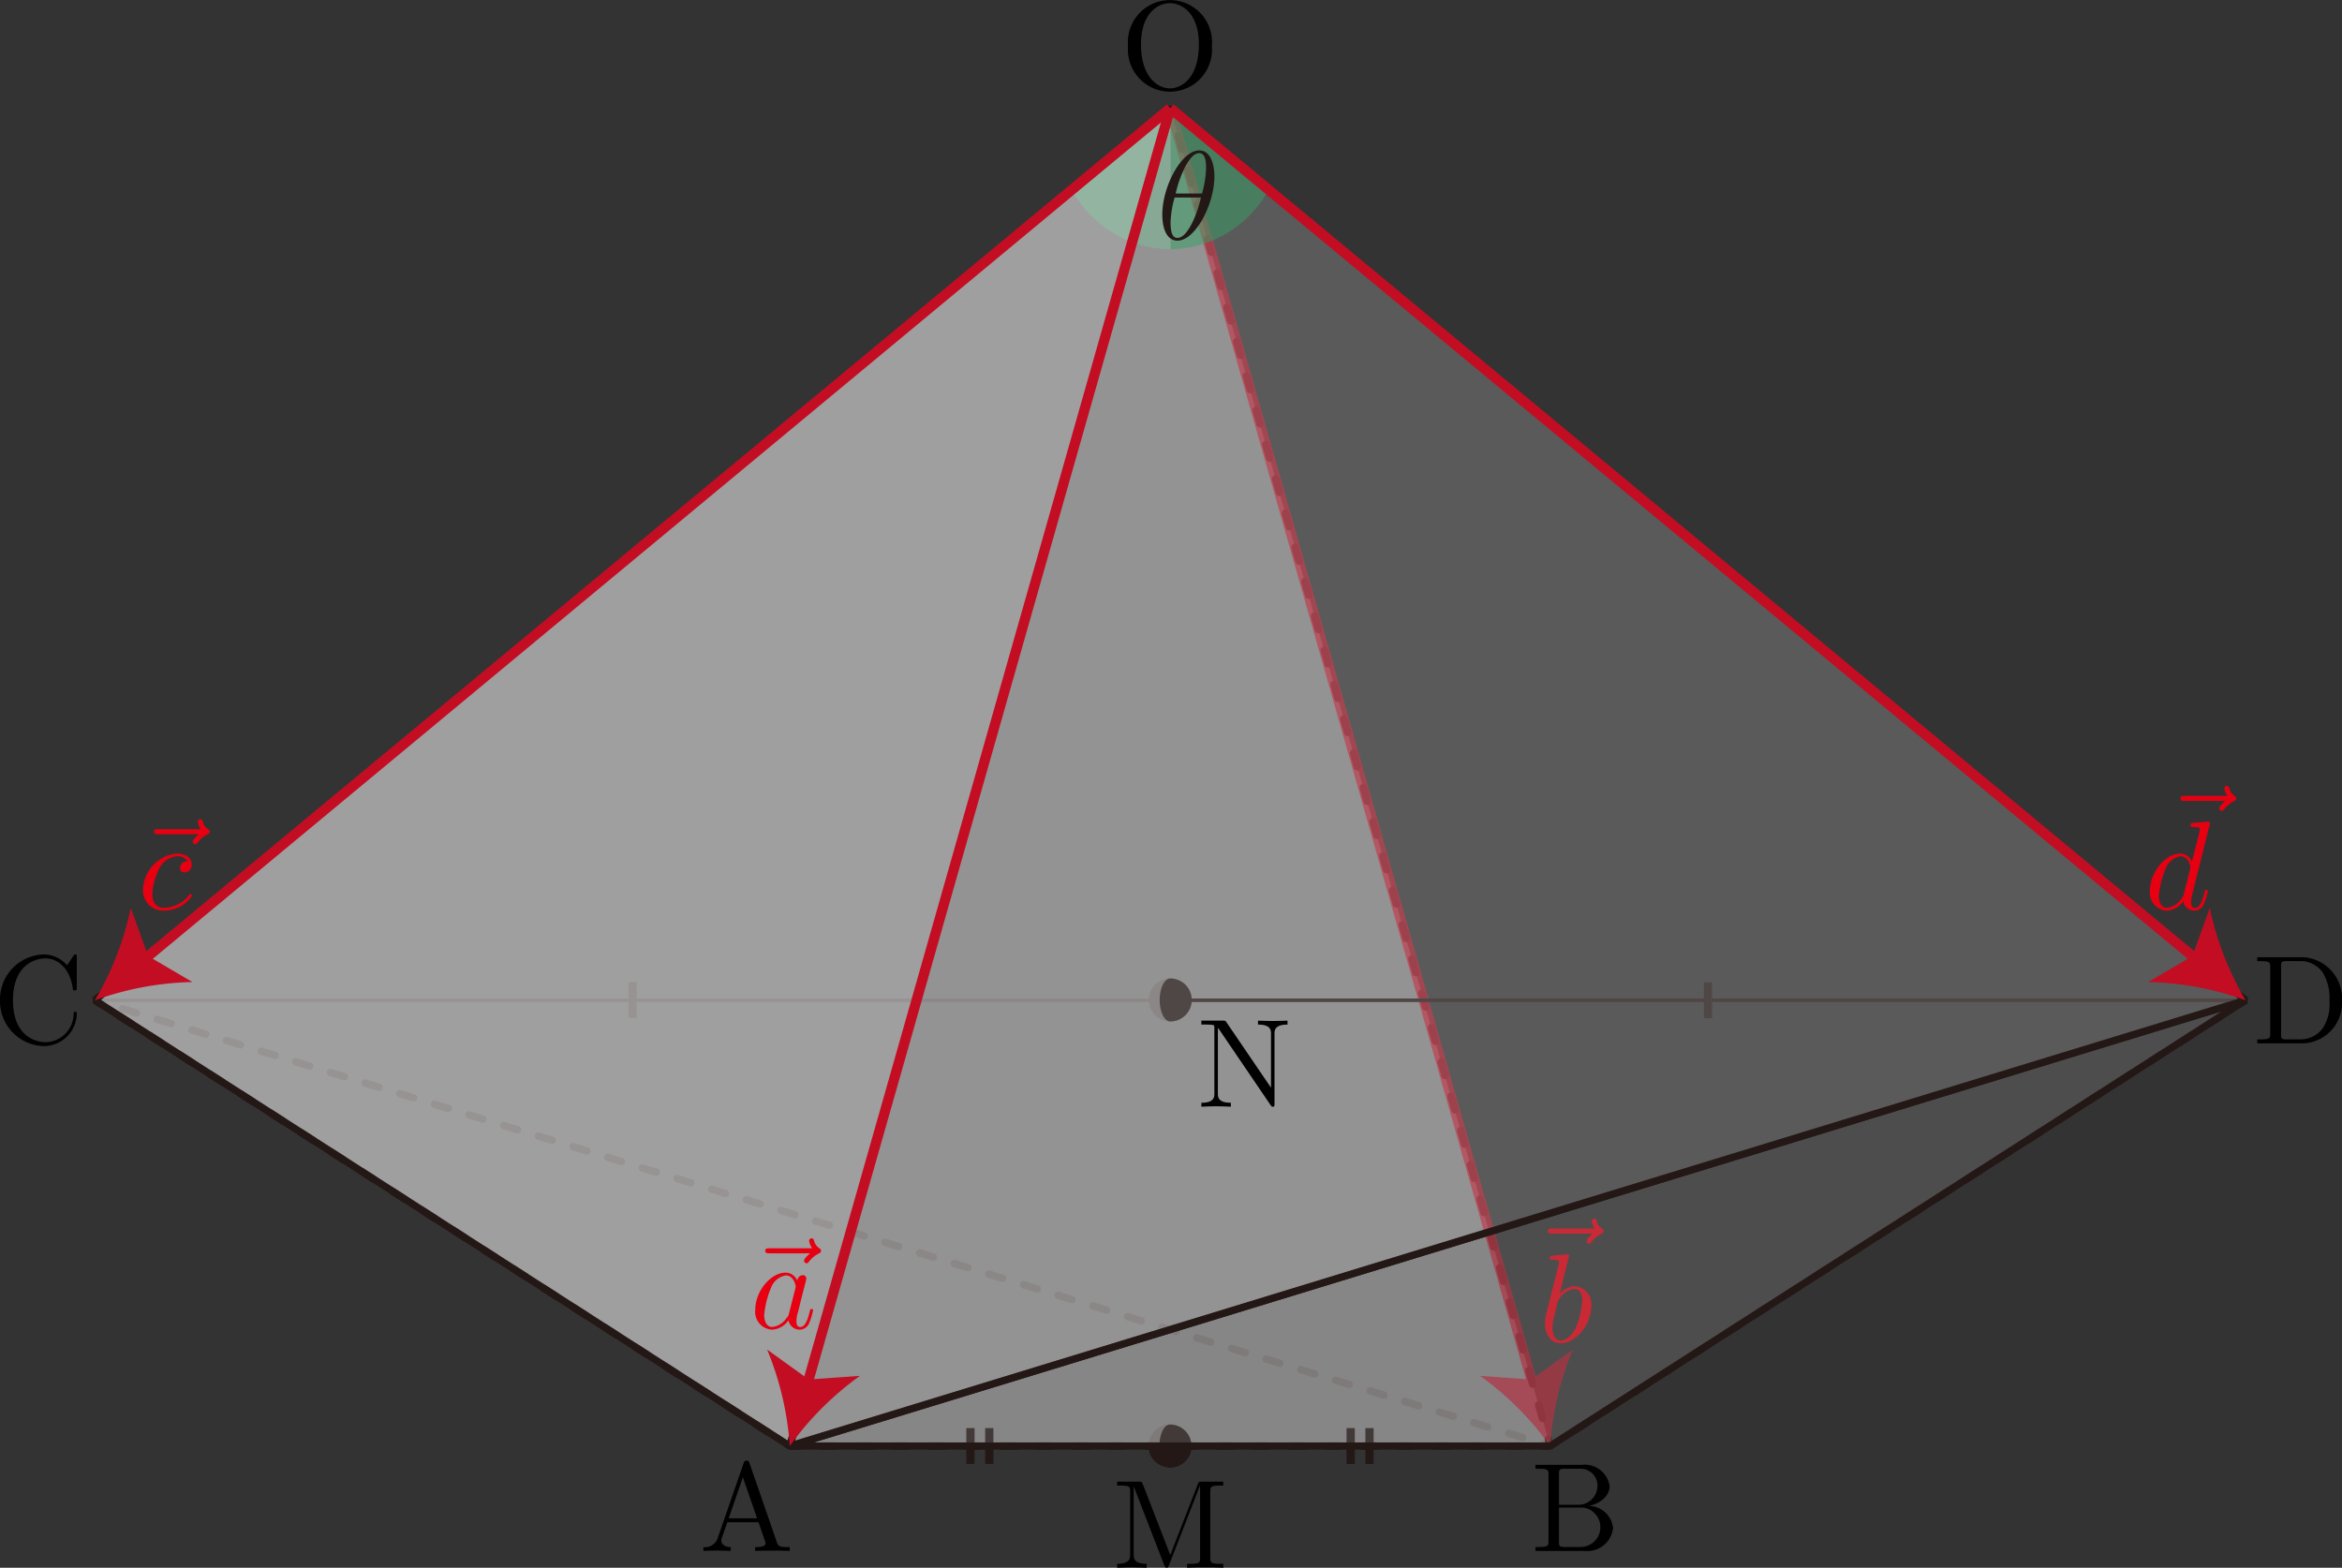 <svg xmlns="http://www.w3.org/2000/svg" viewBox="0 0 185.206 123.993"><rect x="0" y="0" width="185.206" height="123.993" fill="#333333" stroke="none"/><g id="レイヤー_2" data-name="レイヤー 2"><g id="Workplace"><g id="_2B_5_01" data-name="2B_5_01"><g id="背面"><g id="_OBC" data-name="△OBC"><polyline points="122.047 114.202 122.589 114.368 122.434 113.822" fill="none" stroke="#231815" stroke-linecap="round" stroke-linejoin="bevel" stroke-width="0.567"/><line x1="121.972" y1="112.195" x2="92.93" y2="9.914" fill="none" stroke-dasharray="1.128 1.692" stroke-linecap="round" stroke-linejoin="bevel" stroke-width="0.567" stroke="#231815"/><polyline points="92.699 9.1 92.544 8.555 92.108 8.917" fill="none" stroke="#231815" stroke-linecap="round" stroke-linejoin="bevel" stroke-width="0.567"/><line x1="90.799" y1="10.002" x2="8.595" y2="78.207" fill="none" stroke-dasharray="1.133 1.7" stroke-linecap="round" stroke-linejoin="bevel" stroke-width="0.567" stroke="#231815"/><polyline points="7.941 78.75 7.505 79.112 8.047 79.278" fill="none" stroke="#231815" stroke-linecap="round" stroke-linejoin="bevel" stroke-width="0.567"/><line x1="9.691" y1="79.781" x2="121.225" y2="113.95" fill="none" stroke-dasharray="1.146 1.72" stroke-linecap="round" stroke-linejoin="bevel" stroke-width="0.567" stroke="#231815"/></g><g id="_ABC" data-name="△ABC"><polyline points="122.022 114.368 122.589 114.368 122.047 114.202" fill="none" stroke="#231815" stroke-linecap="round" stroke-linejoin="bevel" stroke-width="0.567"/><line x1="120.403" y1="113.698" x2="8.869" y2="79.529" fill="none" stroke-dasharray="1.146 1.72" stroke-linecap="round" stroke-linejoin="bevel" stroke-width="0.567" stroke="#231815"/><polyline points="8.047 79.278 7.505 79.112 7.982 79.418" fill="none" stroke="#231815" stroke-linecap="round" stroke-linejoin="bevel" stroke-width="0.567"/><polyline points="9.421 80.341 62.455 114.368 121.167 114.368" fill="none" stroke="#231815" stroke-linecap="round" stroke-linejoin="bevel" stroke-width="0.567" stroke-dasharray="1.14 1.71"/></g><g id="_OBD" data-name="△OBD"><polyline points="177.106 79.418 177.583 79.112 177.147 78.75" fill="none" stroke="#231815" stroke-linecap="round" stroke-linejoin="bevel" stroke-width="0.567"/><line x1="175.839" y1="77.664" x2="93.634" y2="9.459" fill="none" stroke-dasharray="1.133 1.7" stroke-linecap="round" stroke-linejoin="bevel" stroke-width="0.567" stroke="#231815"/><polyline points="92.98 8.917 92.544 8.555 92.699 9.1" fill="none" stroke="#231815" stroke-linecap="round" stroke-linejoin="bevel" stroke-width="0.567"/><line x1="93.161" y1="10.728" x2="122.203" y2="113.008" fill="none" stroke-dasharray="1.128 1.692" stroke-linecap="round" stroke-linejoin="bevel" stroke-width="0.567" stroke="#231815"/><polyline points="122.434 113.822 122.589 114.368 123.066 114.062" fill="none" stroke="#231815" stroke-linecap="round" stroke-linejoin="bevel" stroke-width="0.567"/><line x1="124.501" y1="113.142" x2="176.389" y2="79.877" fill="none" stroke-dasharray="1.136 1.704" stroke-linecap="round" stroke-linejoin="bevel" stroke-width="0.567" stroke="#231815"/></g></g><path d="M92.575,8.58l-.031-.026-7.778,6.454a8.993,8.993,0,0,0,7.809,4.707Z" fill="#094" fill-opacity="0.5"/><g id="N"><circle id="N-2" data-name="N" cx="92.544" cy="79.089" r="1.701" fill="#231815"/><path id="N-3" data-name="N" d="M92.544,77.388c-.462,0-.836.762-.836,1.7s.374,1.7.836,1.7a1.7,1.7,0,1,0,0-3.4Z" fill="#231815"/></g><g id="M"><circle id="M-2" data-name="M" cx="92.522" cy="114.368" r="1.701" fill="#231815"/><path id="M-3" data-name="M" d="M92.522,112.667c-.462,0-.836.761-.836,1.7s.374,1.7.836,1.7a1.7,1.7,0,0,0,0-3.4Z" fill="#231815"/></g><g id="CN"><line id="CN-2" data-name="CN" x1="7.505" y1="79.112" x2="92.544" y2="79.112" fill="none" stroke="#231815" stroke-linejoin="bevel" stroke-width="0.283"/><line x1="50.024" y1="77.672" x2="50.024" y2="80.507" fill="none" stroke="#231815" stroke-miterlimit="10" stroke-width="0.652"/></g><g id="中面"><g id="_OBAC" data-name="□OBAC"><polygon points="92.544 8.554 7.505 79.112 62.455 114.368 122.589 114.368 92.544 8.554" fill="#fff" opacity="0.4"/><polyline points="92.699 9.1 92.544 8.554 92.108 8.916" fill="none" stroke="#231815" stroke-linecap="round" stroke-linejoin="bevel" stroke-width="0.567"/><line x1="90.799" y1="10.002" x2="8.595" y2="78.207" fill="none" stroke-dasharray="1.133 1.7" stroke-linecap="round" stroke-linejoin="bevel" stroke-width="0.567" stroke="#231815"/><polyline points="7.941 78.75 7.505 79.112 7.982 79.418" fill="none" stroke="#231815" stroke-linecap="round" stroke-linejoin="bevel" stroke-width="0.567"/><polyline points="9.421 80.341 62.455 114.368 121.167 114.368" fill="none" stroke="#231815" stroke-linecap="round" stroke-linejoin="bevel" stroke-width="0.567" stroke-dasharray="1.14 1.71"/><polyline points="122.022 114.368 122.589 114.368 122.434 113.822" fill="none" stroke="#231815" stroke-linecap="round" stroke-linejoin="bevel" stroke-width="0.567"/><line x1="121.972" y1="112.195" x2="92.93" y2="9.914" fill="none" stroke-dasharray="1.128 1.692" stroke-linecap="round" stroke-linejoin="bevel" stroke-width="0.567" stroke="#231815"/></g><g id="AB"><g id="等しい"><line x1="106.811" y1="112.95" x2="106.811" y2="115.785" fill="none" stroke="#231815" stroke-miterlimit="10" stroke-width="0.652"/><line x1="108.3" y1="112.95" x2="108.3" y2="115.785" fill="none" stroke="#231815" stroke-miterlimit="10" stroke-width="0.652"/></g><g id="等しい-2" data-name="等しい"><line x1="76.744" y1="112.95" x2="76.744" y2="115.785" fill="none" stroke="#231815" stroke-miterlimit="10" stroke-width="0.652"/><line x1="78.233" y1="112.95" x2="78.233" y2="115.785" fill="none" stroke="#231815" stroke-miterlimit="10" stroke-width="0.652"/></g></g></g><g id="ベクトル"><g id="OB"><g opacity="0.7"><line x1="92.544" y1="8.555" x2="121.267" y2="109.714" fill="none" stroke="#c30d23" stroke-linejoin="bevel" stroke-width="0.802"/><path d="M122.589,114.368a24.232,24.232,0,0,0-5.539-5.55l4.044.285,3.29-2.368A24.217,24.217,0,0,0,122.589,114.368Z" fill="#c30d23"/></g></g><path d="M125.94,97.573c-.139.129-.468.406-.468.588a.217.217,0,0,0,.2.2c.09,0,.139-.071.189-.134a2.271,2.271,0,0,1,.788-.646c.07-.04.169-.089.169-.21,0-.1-.069-.151-.139-.2a1.033,1.033,0,0,1-.408-.57c-.021-.09-.061-.219-.2-.219a.206.206,0,0,0-.2.21,1.457,1.457,0,0,0,.239.579h-3.361c-.17,0-.349,0-.349.2s.179.2.349.2h3.191" fill="#e60012"/><path d="M124.088,99.324c0-.009,0-.111-.13-.111-.23,0-.957.08-1.217.1-.08.009-.189.018-.189.2,0,.124.089.124.239.124.479,0,.5.067.5.169,0,.067-.09.4-.14.617l-.818,3.251a3.623,3.623,0,0,0-.159,1c0,.951.528,1.568,1.266,1.568,1.177,0,2.4-1.488,2.4-2.922a1.422,1.422,0,0,0-1.327-1.594,1.706,1.706,0,0,0-1.167.6l.739-3Zm-.938,3.766a.67.67,0,0,1,.15-.346,1.615,1.615,0,0,1,1.2-.8c.359,0,.629.3.629.932a7.079,7.079,0,0,1-.509,2.118c-.329.666-.788,1.022-1.177,1.022-.339,0-.668-.262-.668-1a3.472,3.472,0,0,1,.159-1l.22-.924" fill="#e60012"/></g><path d="M92.575,8.58V19.715a9,9,0,0,0,7.747-4.707Z" fill="#094" fill-opacity="0.5"/><g id="M-4" data-name="M"><path id="M-5" data-name="M" d="M92.522,112.667c-.462,0-.836.761-.836,1.7s.374,1.7.836,1.7a1.7,1.7,0,0,0,0-3.4Z" fill="#231815"/></g><g id="ND"><line id="ND-2" data-name="ND" x1="92.544" y1="79.112" x2="177.583" y2="79.112" fill="none" stroke="#231815" stroke-linejoin="bevel" stroke-width="0.283"/><line x1="135.064" y1="77.694" x2="135.064" y2="80.529" fill="none" stroke="#231815" stroke-miterlimit="10" stroke-width="0.652"/><g id="N-4" data-name="N"><path id="N-5" data-name="N" d="M92.544,77.388c-.462,0-.836.762-.836,1.7s.374,1.7.836,1.7a1.7,1.7,0,1,0,0-3.4Z" fill="#231815"/></g></g><g id="前面"><polygon id="_ABD" data-name="△ABD" points="122.589 114.368 177.583 79.112 62.455 114.368 122.589 114.368" fill="#898989" fill-opacity="0.3" stroke="#231815" stroke-linejoin="bevel" stroke-width="0.567"/><polygon id="_OAD" data-name="△OAD" points="177.583 79.112 92.544 8.555 62.455 114.368 177.583 79.112" fill="#b5b5b6" fill-opacity="0.3" stroke="#231815" stroke-linejoin="bevel" stroke-width="0.567"/><polygon id="_OAC" data-name="△OAC" points="62.455 114.368 92.544 8.555 7.505 79.112 62.455 114.368" fill="#dcdddd" fill-opacity="0.3" stroke="#231815" stroke-linejoin="bevel" stroke-width="0.567"/></g><g id="ベクトル-2" data-name="ベクトル"><g id="OC"><line x1="92.544" y1="8.555" x2="11.228" y2="76.022" fill="none" stroke="#c30d23" stroke-linejoin="bevel" stroke-width="0.802"/><path d="M7.505,79.112a24.229,24.229,0,0,0,2.838-7.31l1.373,3.815,3.5,2.053A24.17,24.17,0,0,0,7.505,79.112Z" fill="#c30d23"/></g><g id="OA"><line x1="92.544" y1="8.555" x2="63.778" y2="109.714" fill="none" stroke="#c30d23" stroke-linejoin="bevel" stroke-width="0.802"/><path d="M62.455,114.368a24.222,24.222,0,0,0-1.793-7.634l3.29,2.37L68,108.82A24.171,24.171,0,0,0,62.455,114.368Z" fill="#c30d23"/></g><g id="OD"><line x1="92.544" y1="8.555" x2="173.86" y2="76.022" fill="none" stroke="#c30d23" stroke-linejoin="bevel" stroke-width="0.802"/><path d="M177.583,79.112a24.235,24.235,0,0,0-7.707-1.442l3.5-2.053,1.373-3.814A24.226,24.226,0,0,0,177.583,79.112Z" fill="#c30d23"/></g><path d="M64.054,99.129c-.14.128-.469.408-.469.586a.217.217,0,0,0,.2.2c.089,0,.139-.075.189-.133a2.216,2.216,0,0,1,.788-.648c.07-.04.169-.089.169-.209,0-.1-.07-.151-.139-.2a1.015,1.015,0,0,1-.409-.569c-.02-.088-.06-.217-.2-.217a.206.206,0,0,0-.2.209,1.437,1.437,0,0,0,.24.577H60.863c-.17,0-.349,0-.349.2s.179.2.349.2h3.191" fill="#e60012"/><path d="M63.044,101.289a1,1,0,0,0-.916-.637c-1.167,0-2.4,1.464-2.4,2.92a1.415,1.415,0,0,0,1.326,1.593,1.685,1.685,0,0,0,1.3-.743.9.9,0,0,0,.907.743.829.829,0,0,0,.738-.544,5.321,5.321,0,0,0,.3-.987c0-.1-.089-.1-.119-.1-.1,0-.11.04-.14.182-.169.646-.349,1.234-.758,1.234-.269,0-.3-.261-.3-.46a2.519,2.519,0,0,1,.13-.734c.109-.421.129-.518.219-.9l.359-1.394a1.417,1.417,0,0,0,.07-.336.261.261,0,0,0-.29-.27.461.461,0,0,0-.419.438Zm-.647,2.584a.646.646,0,0,1-.2.367,1.541,1.541,0,0,1-1.127.708c-.5,0-.638-.548-.638-.938a7.248,7.248,0,0,1,.549-2.181,1.524,1.524,0,0,1,1.156-.956c.649,0,.788.814.788.876a.851.851,0,0,1-.03.168l-.5,1.956" fill="#e60012"/><path d="M15.71,65.981c-.14.129-.469.409-.469.586a.217.217,0,0,0,.2.205c.09,0,.139-.076.189-.133a2.216,2.216,0,0,1,.788-.649c.07-.04.17-.089.17-.209,0-.1-.07-.151-.14-.2a1.022,1.022,0,0,1-.409-.568c-.02-.089-.06-.218-.2-.218a.205.205,0,0,0-.2.209,1.428,1.428,0,0,0,.238.577h-3.36c-.17,0-.349,0-.349.2s.179.2.349.2H15.71" fill="#e60012"/><path d="M14.851,68.124a.547.547,0,0,0-.618.522A.341.341,0,0,0,14.6,69a.587.587,0,0,0,.558-.642c0-.487-.469-.854-1.177-.854a2.962,2.962,0,0,0-2.671,2.832,1.582,1.582,0,0,0,1.615,1.682,2.656,2.656,0,0,0,2.264-1.177.141.141,0,0,0-.12-.129c-.05,0-.07.022-.13.1a2.6,2.6,0,0,1-1.994.987c-.628,0-.9-.487-.9-1.089a5.21,5.21,0,0,1,.539-1.991,1.745,1.745,0,0,1,1.406-1,.964.964,0,0,1,.857.4" fill="#e60012"/><path d="M175.97,63.348c-.139.129-.468.406-.468.588a.217.217,0,0,0,.2.2c.09,0,.14-.071.19-.134a2.275,2.275,0,0,1,.787-.646c.07-.04.17-.089.17-.21,0-.1-.07-.151-.14-.2a1.033,1.033,0,0,1-.408-.57c-.021-.09-.06-.219-.2-.219a.206.206,0,0,0-.2.21,1.473,1.473,0,0,0,.239.579h-3.361c-.169,0-.349,0-.349.2s.18.2.349.2h3.191" fill="#e60012"/><path d="M174.761,65.1c0-.009,0-.111-.129-.111-.15,0-1.1.089-1.267.111-.08.009-.14.058-.14.187s.09.124.24.124c.478,0,.5.067.5.169l-.029.2-.6,2.367a1,1,0,0,0-.917-.639c-1.167,0-2.4,1.465-2.4,2.922a1.417,1.417,0,0,0,1.327,1.594,1.682,1.682,0,0,0,1.3-.746.907.907,0,0,0,.908.746.83.83,0,0,0,.738-.547,5.251,5.251,0,0,0,.3-.985c0-.1-.09-.1-.12-.1-.1,0-.11.04-.139.182-.17.644-.349,1.23-.758,1.23-.27,0-.3-.258-.3-.453a1.583,1.583,0,0,1,.06-.48l1.436-5.764Zm-2.074,5.622a.653.653,0,0,1-.2.373,1.541,1.541,0,0,1-1.127.7c-.5,0-.638-.547-.638-.933a7.279,7.279,0,0,1,.548-2.185,1.529,1.529,0,0,1,1.157-.954c.648,0,.788.817.788.874a.861.861,0,0,1-.03.169l-.5,1.954" fill="#e60012"/></g><g id="文字"><path d="M95.836,3.646a3.33,3.33,0,1,0-6.631,0,3.327,3.327,0,1,0,6.631,0ZM92.525,6.99c-.957,0-2.294-.879-2.294-3.481,0-2.585,1.456-3.26,2.284-3.26.867,0,2.293.706,2.293,3.26,0,2.642-1.366,3.481-2.283,3.481"/><path d="M59.274,115.726c-.05-.133-.07-.2-.229-.2s-.19.062-.24.2l-2.064,5.961a1.04,1.04,0,0,1-1.117.671v.306c.23-.009.658-.027,1.017-.027.309,0,.828.018,1.147.027v-.306c-.5,0-.748-.249-.748-.507a.666.666,0,0,1,.02-.151l.459-1.306h2.463l.528,1.524a.719.719,0,0,1,.03.142c0,.3-.558.3-.827.3v.306c.359-.027,1.057-.027,1.435-.027.429,0,.888.009,1.307.027v-.306h-.179c-.6,0-.739-.071-.848-.4l-2.154-6.232Zm-.529,1.115,1.127,3.242H57.628l1.117-3.242"/><path d="M123.284,119.01v-2.451c0-.328.02-.395.489-.395h1.236a1.322,1.322,0,0,1,1.316,1.372,1.5,1.5,0,0,1-1.595,1.474Zm2.353.093c.967-.191,1.655-.83,1.655-1.567a2,2,0,0,0-2.213-1.683h-3.65v.311h.239c.768,0,.788.107.788.466v5.257c0,.36-.02.466-.788.466h-.239v.311h3.909a2.04,2.04,0,0,0,2.224-1.825,1.957,1.957,0,0,0-1.925-1.736Zm-.618,3.25h-1.246c-.469,0-.489-.066-.489-.4v-2.722h1.874a1.565,1.565,0,0,1-.139,3.121"/><path d="M0,79.107a3.553,3.553,0,0,0,3.47,3.629,2.608,2.608,0,0,0,2.6-2.545c0-.1,0-.169-.13-.169-.109,0-.109.062-.12.16A2.254,2.254,0,0,1,3.59,82.425c-.609,0-2.563-.338-2.563-3.309S2.972,75.8,3.58,75.8c1.086,0,1.974.906,2.174,2.363.02.138.02.169.159.169.16,0,.16-.031.16-.24V75.723c0-.169,0-.235-.11-.235-.04,0-.079,0-.159.119l-.5.738a2.443,2.443,0,0,0-1.835-.857A3.555,3.555,0,0,0,0,79.107"/><path d="M178.505,75.706v.311h.239c.768,0,.788.107.788.466V81.74c0,.36-.02.466-.788.466h-.239v.311h3.65a3.2,3.2,0,0,0,3.051-3.352,3.27,3.27,0,0,0-3.051-3.459Zm2.373,6.5c-.469,0-.488-.066-.488-.4V76.412c0-.328.019-.4.488-.4h1a2.139,2.139,0,0,1,1.815.923,3.866,3.866,0,0,1,.519,2.225,3.427,3.427,0,0,1-.548,2.193,2.182,2.182,0,0,1-1.775.848h-1.008"/><path d="M90.38,117.4c-.09-.217-.12-.217-.349-.217H88.346v.311h.239c.768,0,.788.106.788.466v4.986c0,.27,0,.737-1.027.737v.311c.349-.014.837-.032,1.166-.032s.818.018,1.167.032v-.311c-1.027,0-1.027-.467-1.027-.737v-5.373h.01l2.4,6.2c.05.128.1.222.2.222s.14-.08.179-.191l2.453-6.309h.01v5.722c0,.36-.019.467-.787.467h-.24v.311c.369-.032,1.047-.032,1.436-.032s1.057,0,1.426.032v-.311H96.5c-.768,0-.788-.107-.788-.467v-5.256c0-.36.02-.466.788-.466h.239v-.311H95.057c-.259,0-.259.009-.329.186l-2.184,5.617L90.38,117.4"/><path d="M96.992,80.85c-.09-.119-.1-.128-.289-.128h-1.7v.311h.29c.149,0,.348,0,.5.017.229.027.239.04.239.231v5.2c0,.27,0,.737-1.027.737v.311c.349-.014.837-.032,1.167-.032s.818.018,1.167.032v-.311c-1.028,0-1.028-.467-1.028-.737V81.3a.488.488,0,0,1,.1.12l4.068,5.985c.091.115.1.129.171.129.139,0,.139-.072.139-.262v-5.5c0-.271,0-.737,1.027-.737v-.311c-.349.009-.838.026-1.166.026s-.818-.017-1.167-.026v.311c1.027,0,1.027.466,1.027.737v4.253l-3.52-5.173"/><path d="M96.036,13.939c0-.657-.18-2.043-1.2-2.043-1.386,0-2.922,2.811-2.922,5.094,0,.937.289,2.043,1.2,2.043,1.406,0,2.922-2.86,2.922-5.094Zm-3.062,1.368a8.923,8.923,0,0,1,.768-2.145c.269-.489.638-1.048,1.087-1.048.488,0,.548.639.548,1.208a8.309,8.309,0,0,1-.319,1.985Zm1.994.315a8.8,8.8,0,0,1-.7,2.025c-.349.68-.729,1.168-1.157,1.168-.329,0-.539-.288-.539-1.216a7.66,7.66,0,0,1,.319-1.977h2.074" fill="#231815"/></g></g></g></g></svg>